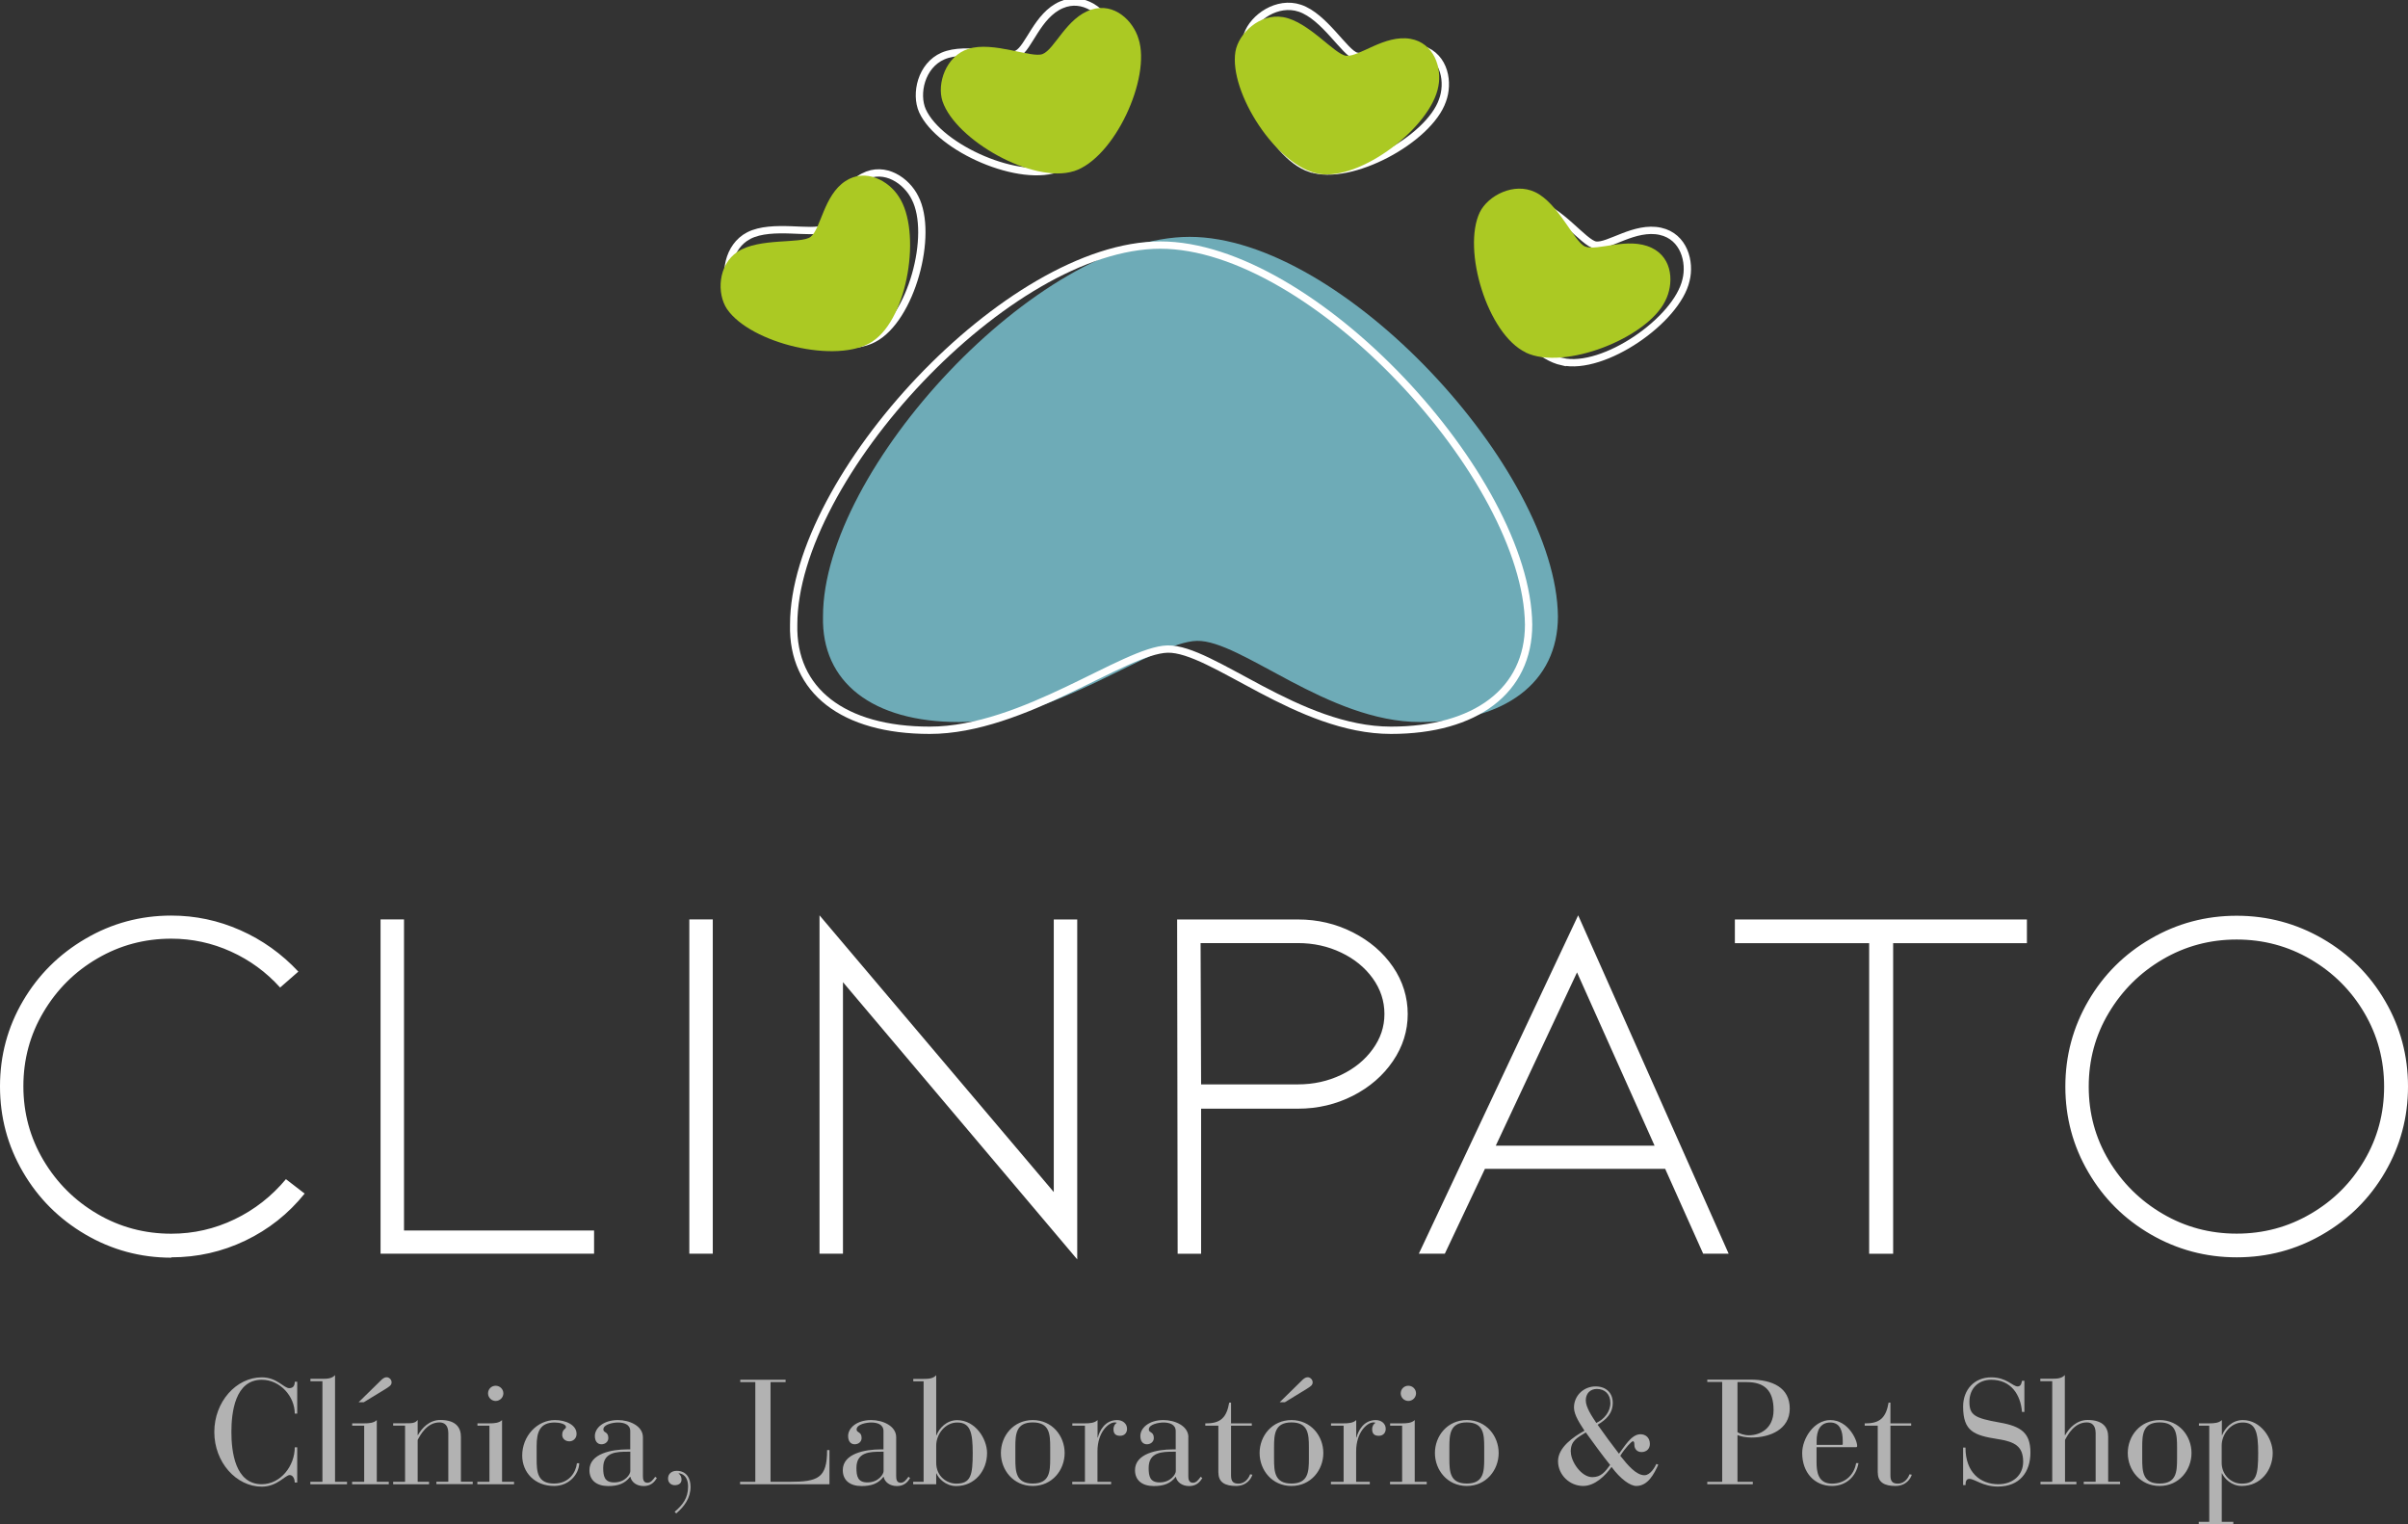 <svg width="158" height="100" viewBox="0 0 158 100" fill="none" xmlns="http://www.w3.org/2000/svg">
<rect x="0" y="0" width="158" height="100" fill="#333333" stroke="none"/>
<g clip-path="url(#clip0_208_21273)">
<path d="M78.057 15.539C68.062 15.539 54.001 30.794 54.001 40.432C53.892 44.772 57.258 47.37 62.927 47.37C69.073 47.37 75.708 42.106 78.534 42.044C81.435 41.981 87.11 47.37 93.193 47.37C98.748 47.37 102.223 44.772 102.223 40.438C102.12 30.805 88.052 15.539 78.057 15.539Z" fill="#6EABB7"/>
<path d="M76.139 16.078C66.144 16.078 52.077 31.333 52.077 40.971C51.968 45.311 55.334 47.91 61.003 47.91C67.15 47.91 73.784 42.651 76.61 42.582C79.511 42.52 85.186 47.91 91.269 47.91C96.824 47.91 100.299 45.311 100.299 40.977C100.196 31.344 86.128 16.078 76.133 16.078H76.139Z" stroke="white" stroke-width="0.48" stroke-miterlimit="10"/>
<path d="M57.304 22.233C59.791 20.956 61.291 15.368 60.033 12.969C59.493 11.874 58.074 10.864 56.667 11.59C55.139 12.373 54.731 14.552 53.996 14.994C53.335 15.391 50.652 14.676 49.136 15.454C47.757 16.163 47.47 18.046 48.033 19.124C49.32 21.507 54.817 23.509 57.304 22.233Z" stroke="white" stroke-width="0.48" stroke-miterlimit="10"/>
<path d="M85.985 11.051C88.639 11.942 93.763 9.145 94.648 6.592C95.073 5.452 94.832 3.739 93.326 3.234C91.695 2.683 89.823 3.903 88.99 3.682C88.243 3.483 86.904 1.078 85.29 0.539C83.814 0.045 82.24 1.14 81.844 2.292C80.994 4.856 83.326 10.166 85.98 11.057L85.985 11.051Z" stroke="white" stroke-width="0.48" stroke-miterlimit="10"/>
<path d="M102.5 23.725C105.234 24.332 110.031 21.008 110.628 18.375C110.927 17.195 110.502 15.522 108.951 15.176C107.268 14.801 105.539 16.208 104.689 16.078C103.925 15.959 102.333 13.712 100.673 13.343C99.157 13.008 97.709 14.268 97.439 15.454C96.871 18.092 99.766 23.124 102.5 23.731V23.725Z" stroke="white" stroke-width="0.48" stroke-miterlimit="10"/>
<path d="M69.561 10.983C72.129 9.877 74.007 4.397 72.91 1.918C72.445 0.789 71.101 -0.312 69.642 0.318C68.062 0.998 67.511 3.143 66.747 3.534C66.058 3.886 63.432 3.001 61.87 3.676C60.445 4.295 60.032 6.155 60.526 7.267C61.646 9.729 66.999 12.089 69.567 10.983H69.561Z" stroke="white" stroke-width="0.48" stroke-miterlimit="10"/>
<path d="M57.258 22.392C59.59 20.86 60.481 15.142 58.97 12.895C58.315 11.863 56.799 11.011 55.472 11.88C54.036 12.821 53.869 15.028 53.18 15.544C52.565 16.009 49.82 15.584 48.401 16.514C47.103 17.365 47.022 19.266 47.706 20.281C49.245 22.517 54.926 23.929 57.258 22.398" fill="#ABC923"/>
<path d="M100.111 23.129C102.632 24.332 108.066 22.182 109.261 19.748C109.824 18.665 109.801 16.94 108.371 16.259C106.82 15.516 104.81 16.497 104.011 16.174C103.293 15.885 102.265 13.338 100.731 12.606C99.329 11.936 97.629 12.838 97.095 13.928C95.929 16.373 97.589 21.921 100.116 23.124" fill="#ABC923"/>
<path d="M86.525 11.403C89.288 11.874 93.906 8.322 94.377 5.662C94.619 4.47 94.107 2.82 92.545 2.547C90.845 2.258 89.19 3.744 88.335 3.659C87.565 3.58 85.865 1.407 84.187 1.123C82.653 0.862 81.269 2.19 81.062 3.387C80.626 6.053 83.774 10.932 86.537 11.403" fill="#ABC923"/>
<path d="M70.458 11.233C73.123 10.382 75.541 5.111 74.703 2.542C74.352 1.373 73.123 0.148 71.612 0.63C69.975 1.152 69.206 3.234 68.407 3.546C67.689 3.829 65.162 2.689 63.542 3.205C62.06 3.676 61.462 5.492 61.842 6.643C62.709 9.202 67.793 12.078 70.464 11.227" fill="#ABC923"/>
<path d="M19.502 90.651H19.341C19.341 90.883 19.255 91.07 18.98 91.07C18.612 91.07 18.181 90.361 17.176 90.361C15.51 90.361 14.062 91.95 14.062 93.947C14.062 95.944 15.51 97.532 17.176 97.532C18.193 97.532 18.715 96.772 19.008 96.772C19.244 96.772 19.341 97.067 19.341 97.26H19.502V94.951H19.341C19.341 96.165 18.417 97.373 17.176 97.373C15.424 97.373 15.183 95.223 15.183 93.947C15.183 92.67 15.418 90.52 17.176 90.52C18.388 90.52 19.341 91.621 19.341 92.738H19.502V90.656V90.651Z" fill="#B2B2B2"/>
<path d="M21.15 97.215H20.363V97.373H22.77V97.215H21.983V90.214C21.788 90.441 21.472 90.458 21.156 90.458H20.369V90.617H21.156V97.215H21.15Z" fill="#B2B2B2"/>
<path d="M23.523 91.995H23.867L25.298 91.122C25.556 90.957 25.694 90.878 25.694 90.685C25.694 90.492 25.516 90.356 25.378 90.356C25.2 90.356 25.091 90.463 24.953 90.6L23.523 92.001V91.995ZM23.89 97.215H23.104V97.373H25.51V97.215H24.723V93.164C24.528 93.357 24.212 93.379 23.896 93.379H23.109V93.533H23.896V97.215H23.89Z" fill="#B2B2B2"/>
<path d="M26.578 97.215H25.797V97.373H28.152V97.215H27.405V94.469C27.583 94.14 28.008 93.317 28.836 93.317C29.151 93.317 29.416 93.493 29.416 94.026V97.209H28.634V97.368H31.018V97.209H30.243V94.259C30.243 93.686 29.944 93.158 28.893 93.158C28.175 93.158 27.681 93.686 27.422 94.151H27.405V93.158C27.227 93.374 27.049 93.374 26.578 93.374H25.797V93.527H26.578V97.209V97.215Z" fill="#B2B2B2"/>
<path d="M32.023 91.411C32.023 91.683 32.247 91.91 32.523 91.91C32.798 91.91 33.028 91.683 33.028 91.411C33.028 91.139 32.804 90.912 32.523 90.912C32.241 90.912 32.023 91.133 32.023 91.411ZM32.109 97.215H31.322V97.373H33.729V97.215H32.942V93.164C32.747 93.357 32.431 93.379 32.115 93.379H31.328V93.533H32.115V97.215H32.109Z" fill="#B2B2B2"/>
<path d="M37.854 95.995C37.785 96.591 37.348 97.328 36.355 97.328C35.252 97.328 35.212 96.551 35.212 95.705V94.86C35.212 93.935 35.435 93.323 36.395 93.323C36.682 93.323 37.136 93.408 37.136 93.623C37.136 93.771 36.889 93.748 36.889 94.14C36.889 94.344 37.055 94.559 37.36 94.559C37.607 94.559 37.831 94.367 37.831 94.072C37.831 93.47 37.101 93.164 36.412 93.164C35.246 93.164 34.264 94.213 34.264 95.49C34.264 96.591 35.079 97.487 36.355 97.487C37.331 97.487 37.98 96.738 38.009 95.995H37.854Z" fill="#B2B2B2"/>
<path d="M41.358 95.24V96.517C41.358 96.71 41.031 97.254 40.296 97.254C39.664 97.254 39.578 96.846 39.578 96.301C39.578 95.257 40.474 95.24 41.197 95.24H41.364H41.358ZM42.185 94.293C42.185 93.544 41.301 93.164 40.548 93.164C39.56 93.164 39.032 93.709 39.032 94.208C39.032 94.537 39.187 94.752 39.463 94.752C39.721 94.752 39.916 94.576 39.916 94.344C39.916 93.907 39.589 94.015 39.589 93.782C39.589 93.43 40.261 93.323 40.543 93.323C40.916 93.323 41.353 93.43 41.353 93.89V95.087H41.163C40.146 95.087 38.676 95.359 38.676 96.449C38.676 97.112 39.141 97.493 39.911 97.493C40.56 97.493 41.002 97.328 41.341 96.891H41.364C41.433 97.231 41.766 97.493 42.231 97.493C42.657 97.493 42.909 97.288 43.099 96.965L42.99 96.885C42.84 97.09 42.703 97.277 42.478 97.277C42.214 97.277 42.185 97.033 42.185 96.846V94.293Z" fill="#B2B2B2"/>
<path d="M44.374 99.285C44.914 98.826 45.31 98.27 45.31 97.543C45.31 96.988 45.046 96.494 44.403 96.494C44.058 96.494 43.834 96.698 43.834 96.999C43.834 97.254 44.012 97.436 44.276 97.436C44.512 97.436 44.719 97.328 44.719 97.067C44.719 96.891 44.638 96.744 44.523 96.67L44.541 96.653C45.023 96.721 45.149 97.146 45.149 97.521C45.149 98.281 44.805 98.718 44.265 99.183L44.374 99.291V99.285Z" fill="#B2B2B2"/>
<path d="M49.549 97.215H48.56V97.373H54.425V95.132H54.27C54.27 96.971 53.679 97.215 51.789 97.215H50.559V90.673H51.547V90.52H48.572V90.673H49.56V97.215H49.549Z" fill="#B2B2B2"/>
<path d="M57.976 95.24V96.517C57.976 96.71 57.648 97.254 56.913 97.254C56.281 97.254 56.195 96.846 56.195 96.301C56.195 95.257 57.091 95.24 57.809 95.24H57.976ZM58.803 94.293C58.803 93.544 57.918 93.164 57.166 93.164C56.178 93.164 55.649 93.709 55.649 94.208C55.649 94.537 55.804 94.752 56.08 94.752C56.339 94.752 56.534 94.576 56.534 94.344C56.534 93.907 56.206 94.015 56.206 93.782C56.206 93.43 56.879 93.323 57.16 93.323C57.533 93.323 57.97 93.43 57.97 93.89V95.087H57.78C56.764 95.087 55.299 95.359 55.299 96.449C55.299 97.112 55.764 97.493 56.534 97.493C57.183 97.493 57.631 97.328 57.964 96.891H57.981C58.05 97.231 58.383 97.493 58.849 97.493C59.274 97.493 59.527 97.288 59.716 96.965L59.607 96.885C59.458 97.09 59.32 97.277 59.096 97.277C58.831 97.277 58.803 97.033 58.803 96.846V94.293Z" fill="#B2B2B2"/>
<path d="M61.429 94.832C61.429 94.123 61.992 93.323 62.807 93.323C63.675 93.323 63.824 93.992 63.824 95.331C63.824 96.783 63.703 97.334 62.738 97.334C62.158 97.334 61.429 96.885 61.429 95.961V94.832ZM60.596 97.215H59.918V97.373H61.429V96.664H61.446C61.572 96.976 62.038 97.493 62.738 97.493C63.973 97.493 64.766 96.471 64.766 95.331C64.766 94.378 63.985 93.17 62.807 93.17C62.101 93.17 61.624 93.703 61.446 94.162H61.429V90.219C61.233 90.447 60.917 90.463 60.602 90.463H59.924V90.622H60.602V97.22L60.596 97.215Z" fill="#B2B2B2"/>
<path d="M68.908 95.705C68.908 96.551 68.868 97.328 67.765 97.328C66.662 97.328 66.622 96.551 66.622 95.705V94.945C66.622 94.1 66.662 93.317 67.765 93.317C68.868 93.317 68.908 94.094 68.908 94.945V95.705ZM65.674 95.325C65.674 96.443 66.49 97.487 67.765 97.487C69.04 97.487 69.856 96.443 69.856 95.325C69.856 94.208 69.04 93.164 67.765 93.164C66.49 93.164 65.674 94.208 65.674 95.325Z" fill="#B2B2B2"/>
<path d="M71.183 97.215H70.356V97.373H72.906V97.215H72.01V95.218C72.01 93.953 72.739 93.317 73.141 93.317C73.193 93.317 73.239 93.317 73.279 93.345C73.17 93.402 73.061 93.55 73.061 93.765C73.061 94.026 73.17 94.196 73.498 94.196C73.79 94.196 73.951 93.992 73.951 93.737C73.951 93.397 73.664 93.164 73.302 93.164C72.492 93.164 72.148 93.873 72.033 94.31H72.016V93.164C71.82 93.357 71.504 93.379 71.188 93.379H70.361V93.533H71.188V97.215H71.183Z" fill="#B2B2B2"/>
<path d="M77.15 95.24V96.517C77.15 96.71 76.822 97.254 76.087 97.254C75.455 97.254 75.369 96.846 75.369 96.301C75.369 95.257 76.265 95.24 76.983 95.24H77.15ZM77.977 94.293C77.977 93.544 77.092 93.164 76.34 93.164C75.352 93.164 74.823 93.709 74.823 94.208C74.823 94.537 74.978 94.752 75.254 94.752C75.512 94.752 75.708 94.576 75.708 94.344C75.708 93.907 75.38 94.015 75.38 93.782C75.38 93.43 76.052 93.323 76.334 93.323C76.707 93.323 77.144 93.43 77.144 93.89V95.087H76.954C75.937 95.087 74.473 95.359 74.473 96.449C74.473 97.112 74.938 97.493 75.708 97.493C76.357 97.493 76.805 97.328 77.138 96.891H77.155C77.224 97.231 77.557 97.493 78.023 97.493C78.448 97.493 78.7 97.288 78.89 96.965L78.781 96.885C78.632 97.09 78.494 97.277 78.27 97.277C78.005 97.277 77.971 97.033 77.971 96.846V94.293H77.977Z" fill="#B2B2B2"/>
<path d="M79.948 96.619C79.948 97.26 80.401 97.487 81.091 97.487C81.82 97.487 82.107 96.982 82.176 96.749L82.027 96.721C81.969 96.885 81.751 97.334 81.257 97.334C80.941 97.334 80.775 97.209 80.775 96.806V93.533H82.136V93.379H80.775V92.018H80.654C80.487 92.971 80.114 93.402 79.086 93.379V93.533H79.942V96.619H79.948Z" fill="#B2B2B2"/>
<path d="M83.958 91.995H84.303L85.733 91.122C85.992 90.957 86.129 90.878 86.129 90.685C86.129 90.492 85.951 90.356 85.814 90.356C85.635 90.356 85.526 90.463 85.388 90.6L83.958 92.001V91.995ZM85.882 95.705C85.882 96.551 85.842 97.328 84.739 97.328C83.636 97.328 83.596 96.551 83.596 95.705V94.945C83.596 94.1 83.636 93.317 84.739 93.317C85.842 93.317 85.882 94.094 85.882 94.945V95.705ZM82.648 95.325C82.648 96.443 83.464 97.487 84.739 97.487C86.014 97.487 86.83 96.443 86.83 95.325C86.83 94.208 86.014 93.164 84.739 93.164C83.464 93.164 82.648 94.208 82.648 95.325Z" fill="#B2B2B2"/>
<path d="M88.155 97.215H87.328V97.373H89.879V97.215H88.983V95.218C88.983 93.953 89.712 93.317 90.114 93.317C90.166 93.317 90.212 93.317 90.252 93.345C90.143 93.402 90.034 93.55 90.034 93.765C90.034 94.026 90.143 94.196 90.47 94.196C90.763 94.196 90.924 93.992 90.924 93.737C90.924 93.397 90.637 93.164 90.275 93.164C89.465 93.164 89.12 93.873 89.005 94.31H88.988V93.164C88.793 93.357 88.477 93.379 88.161 93.379H87.334V93.533H88.161V97.215H88.155Z" fill="#B2B2B2"/>
<path d="M91.908 91.411C91.908 91.683 92.132 91.91 92.408 91.91C92.683 91.91 92.913 91.683 92.913 91.411C92.913 91.139 92.689 90.912 92.408 90.912C92.126 90.912 91.908 91.133 91.908 91.411ZM91.994 97.215H91.207V97.373H93.614V97.215H92.827V93.164C92.632 93.357 92.316 93.379 92 93.379H91.213V93.533H92V97.215H91.994Z" fill="#B2B2B2"/>
<path d="M97.386 95.705C97.386 96.551 97.346 97.328 96.243 97.328C95.14 97.328 95.1 96.551 95.1 95.705V94.945C95.1 94.1 95.14 93.317 96.243 93.317C97.346 93.317 97.386 94.094 97.386 94.945V95.705ZM94.152 95.325C94.152 96.443 94.968 97.487 96.243 97.487C97.518 97.487 98.334 96.443 98.334 95.325C98.334 94.208 97.518 93.164 96.243 93.164C94.968 93.164 94.152 94.208 94.152 95.325Z" fill="#B2B2B2"/>
<path d="M103.063 95.24C103.063 94.508 103.488 94.333 104.051 93.975C104.574 94.684 105.085 95.416 105.648 96.108C105.321 96.545 105.068 96.908 104.476 96.908C103.758 96.908 103.069 95.887 103.069 95.246M108.681 96.046C108.589 96.25 108.285 96.783 107.9 96.783C107.36 96.783 106.809 96.131 106.315 95.507C106.631 94.991 107.056 94.554 107.142 94.554C107.211 94.554 107.239 94.622 107.239 94.798C107.239 95.03 107.395 95.263 107.705 95.263C108.038 95.263 108.256 95.047 108.256 94.73C108.256 94.31 107.969 94.094 107.636 94.094C107.027 94.094 106.562 94.951 106.228 95.371C105.746 94.747 105.281 94.117 104.827 93.47C105.401 93.13 105.821 92.721 105.821 92.029C105.821 91.377 105.378 90.957 104.695 90.957C103.914 90.957 103.276 91.558 103.276 92.341C103.276 92.846 103.701 93.442 103.965 93.862C103.247 94.259 102.23 94.951 102.23 95.859C102.23 96.766 103 97.487 103.879 97.487C104.649 97.487 105.327 96.817 105.74 96.239C106.332 97.039 106.964 97.487 107.366 97.487C108.136 97.487 108.532 96.687 108.808 96.091L108.681 96.04V96.046ZM105.665 92.046C105.665 92.619 105.252 93.118 104.741 93.351C104.436 92.892 104.051 92.319 104.051 91.87C104.051 91.422 104.339 91.122 104.781 91.122C105.286 91.122 105.665 91.451 105.665 92.046Z" fill="#B2B2B2"/>
<path d="M114.005 90.673H114.608C115.78 90.673 116.372 91.229 116.372 92.506C116.372 93.782 115.418 94.162 114.763 94.162C114.436 94.162 114.155 94.055 114.005 93.958V90.679V90.673ZM113 97.215H112.023V97.373H115.01V97.215H114.005V94.145C114.2 94.242 114.597 94.31 114.93 94.31C116.125 94.31 117.434 93.782 117.434 92.409C117.434 91.037 116.303 90.509 114.832 90.509H112.023V90.662H113V97.203V97.215Z" fill="#B2B2B2"/>
<path d="M120.915 94.724C120.915 94.764 120.898 94.792 120.846 94.792H119.198V94.52C119.198 93.896 119.405 93.323 120.094 93.323C120.743 93.323 120.91 93.896 120.91 94.52V94.724H120.915ZM119.198 94.945H121.771C121.829 94.945 121.857 94.917 121.857 94.86C121.857 94.452 121.254 93.164 120.094 93.164C119.02 93.164 118.25 94.378 118.25 95.325C118.25 96.608 119.06 97.487 120.209 97.487C121.116 97.487 121.788 96.885 121.944 95.989H121.788C121.651 96.789 121.042 97.334 120.209 97.334C119.284 97.334 119.186 96.556 119.192 95.864V94.951L119.198 94.945Z" fill="#B2B2B2"/>
<path d="M123.213 96.619C123.213 97.26 123.667 97.487 124.356 97.487C125.086 97.487 125.373 96.982 125.442 96.749L125.293 96.721C125.235 96.885 125.017 97.334 124.523 97.334C124.207 97.334 124.04 97.209 124.04 96.806V93.533H125.402V93.379H124.04V92.018H123.92C123.753 92.971 123.38 93.402 122.352 93.379V93.533H123.207V96.619H123.213Z" fill="#B2B2B2"/>
<path d="M128.814 97.43H128.969C128.969 97.266 128.981 97.022 129.216 97.022C129.578 97.022 130.101 97.526 131.089 97.526C132.519 97.526 133.226 96.573 133.226 95.297C133.226 94.02 132.634 93.572 131.192 93.323C129.555 93.033 129.222 92.835 129.222 91.961C129.222 91.088 129.814 90.52 130.652 90.52C131.974 90.52 132.583 91.524 132.674 92.631H132.83V90.588H132.674C132.646 90.713 132.617 90.957 132.387 90.957C132.054 90.957 131.669 90.361 130.652 90.361C129.55 90.361 128.809 91.167 128.809 92.279C128.809 93.913 129.538 94.168 131.083 94.412C132.215 94.588 132.749 94.888 132.749 95.904C132.749 96.778 132.071 97.373 131.124 97.373C129.94 97.373 128.964 96.602 128.964 94.968H128.809V97.43H128.814Z" fill="#B2B2B2"/>
<path d="M134.668 97.215H133.886V97.373H136.242V97.215H135.495V94.469C135.673 94.14 136.098 93.317 136.925 93.317C137.241 93.317 137.505 93.493 137.505 94.026V97.209H136.724V97.368H139.108V97.209H138.327V94.259C138.327 93.686 138.028 93.158 136.977 93.158C136.259 93.158 135.765 93.686 135.506 94.151H135.483V90.208C135.288 90.435 134.972 90.452 134.656 90.452H133.875V90.611H134.656V97.209L134.668 97.215Z" fill="#B2B2B2"/>
<path d="M142.847 95.705C142.847 96.551 142.807 97.328 141.704 97.328C140.601 97.328 140.561 96.551 140.561 95.705V94.945C140.561 94.1 140.601 93.317 141.704 93.317C142.807 93.317 142.847 94.094 142.847 94.945V95.705ZM139.613 95.325C139.613 96.443 140.429 97.487 141.704 97.487C142.979 97.487 143.795 96.443 143.795 95.325C143.795 94.208 142.979 93.164 141.704 93.164C140.429 93.164 139.613 94.208 139.613 95.325Z" fill="#B2B2B2"/>
<path d="M145.775 94.832C145.775 94.123 146.337 93.323 147.153 93.323C148.02 93.323 148.17 93.992 148.17 95.331C148.17 96.783 148.049 97.334 147.084 97.334C146.366 97.334 145.775 96.732 145.775 95.972V94.832ZM144.947 99.841H144.27V100H146.538V99.841H145.78V96.659H145.797C145.947 96.988 146.406 97.487 147.09 97.487C148.325 97.487 149.123 96.466 149.123 95.325C149.123 94.372 148.342 93.164 147.165 93.164C146.452 93.164 145.981 93.697 145.803 94.157H145.786V93.164C145.591 93.357 145.275 93.379 144.959 93.379H144.281V93.533H144.959V99.841H144.947Z" fill="#B2B2B2"/>
<path d="M146.759 61.638C148.511 61.638 150.13 62.07 151.612 62.938C153.094 63.806 154.266 64.974 155.134 66.449C156.001 67.924 156.432 69.535 156.432 71.288C156.432 73.041 156.001 74.658 155.134 76.127C154.266 77.603 153.094 78.771 151.612 79.633C150.13 80.501 148.516 80.933 146.759 80.933C145.001 80.933 143.387 80.501 141.905 79.633C140.423 78.766 139.245 77.597 138.366 76.127C137.487 74.653 137.051 73.041 137.051 71.288C137.051 69.535 137.487 67.918 138.366 66.449C139.245 64.974 140.423 63.806 141.905 62.938C143.387 62.07 145.001 61.638 146.759 61.638ZM146.759 82.487C148.786 82.487 150.665 81.988 152.394 80.984C154.123 79.985 155.49 78.624 156.495 76.899C157.495 75.18 158 73.308 158 71.283C158 69.257 157.5 67.385 156.495 65.666C155.496 63.947 154.128 62.586 152.394 61.582C150.665 60.583 148.786 60.078 146.759 60.078C144.731 60.078 142.853 60.578 141.124 61.582C139.395 62.58 138.027 63.942 137.022 65.666C136.023 67.385 135.517 69.257 135.517 71.283C135.517 73.308 136.017 75.18 137.022 76.899C138.022 78.618 139.389 79.98 141.124 80.984C142.853 81.982 144.731 82.487 146.759 82.487ZM132.995 60.322V61.877H124.218V82.254H122.644V61.877H113.833V60.322H132.995ZM103.476 63.794L98.145 75.163H108.565L103.476 63.794ZM97.433 76.683L94.802 82.249H93.096L103.551 60.05L113.425 82.249H111.753L109.26 76.683H97.439H97.433ZM78.776 61.871H85.163C86.186 61.871 87.134 62.081 88.001 62.495C88.868 62.909 89.558 63.471 90.069 64.18C90.58 64.889 90.839 65.672 90.839 66.523C90.839 67.374 90.58 68.128 90.069 68.832C89.558 69.541 88.868 70.103 88.001 70.517C87.134 70.931 86.192 71.141 85.163 71.141H78.81L78.776 61.865V61.871ZM78.81 82.249V72.735H85.163C86.462 72.735 87.662 72.451 88.765 71.89C89.868 71.328 90.747 70.568 91.396 69.615C92.045 68.662 92.367 67.629 92.367 66.529C92.367 65.428 92.045 64.367 91.396 63.425C90.747 62.478 89.868 61.729 88.765 61.167C87.662 60.606 86.462 60.322 85.163 60.322H77.237L77.271 82.254H78.81V82.249ZM70.682 82.623V60.322H69.143V78.204L53.772 60.05V82.249H55.311V64.435L70.682 82.623ZM46.769 82.249V60.317H45.23V82.249H46.769ZM38.98 82.249V80.728H26.509V60.317H24.97V82.249H38.974H38.98ZM11.241 82.487C12.947 82.487 14.567 82.124 16.095 81.392C17.623 80.66 18.921 79.633 19.99 78.306L18.761 77.359C17.824 78.482 16.704 79.361 15.395 79.991C14.085 80.621 12.7 80.938 11.241 80.938C9.489 80.938 7.87 80.507 6.388 79.639C4.906 78.771 3.728 77.597 2.849 76.116C1.97 74.63 1.534 73.013 1.534 71.26C1.534 69.507 1.97 67.885 2.849 66.404C3.728 64.918 4.906 63.743 6.388 62.881C7.87 62.013 9.484 61.582 11.241 61.582C12.608 61.582 13.912 61.865 15.153 62.427C16.394 62.989 17.468 63.777 18.381 64.787L19.576 63.743C18.485 62.575 17.215 61.667 15.768 61.026C14.32 60.385 12.815 60.067 11.241 60.067C9.214 60.067 7.335 60.572 5.606 61.587C3.877 62.597 2.51 63.959 1.505 65.672C0.505 67.38 0 69.246 0 71.271C0 73.297 0.5 75.169 1.505 76.888C2.504 78.607 3.872 79.974 5.606 80.989C7.335 81.999 9.214 82.51 11.241 82.51V82.487Z" fill="white"/>
</g>
<defs>
<clipPath id="clip0_208_21273">
<rect width="158" height="100" fill="white"/>
</clipPath>
</defs>
</svg>
